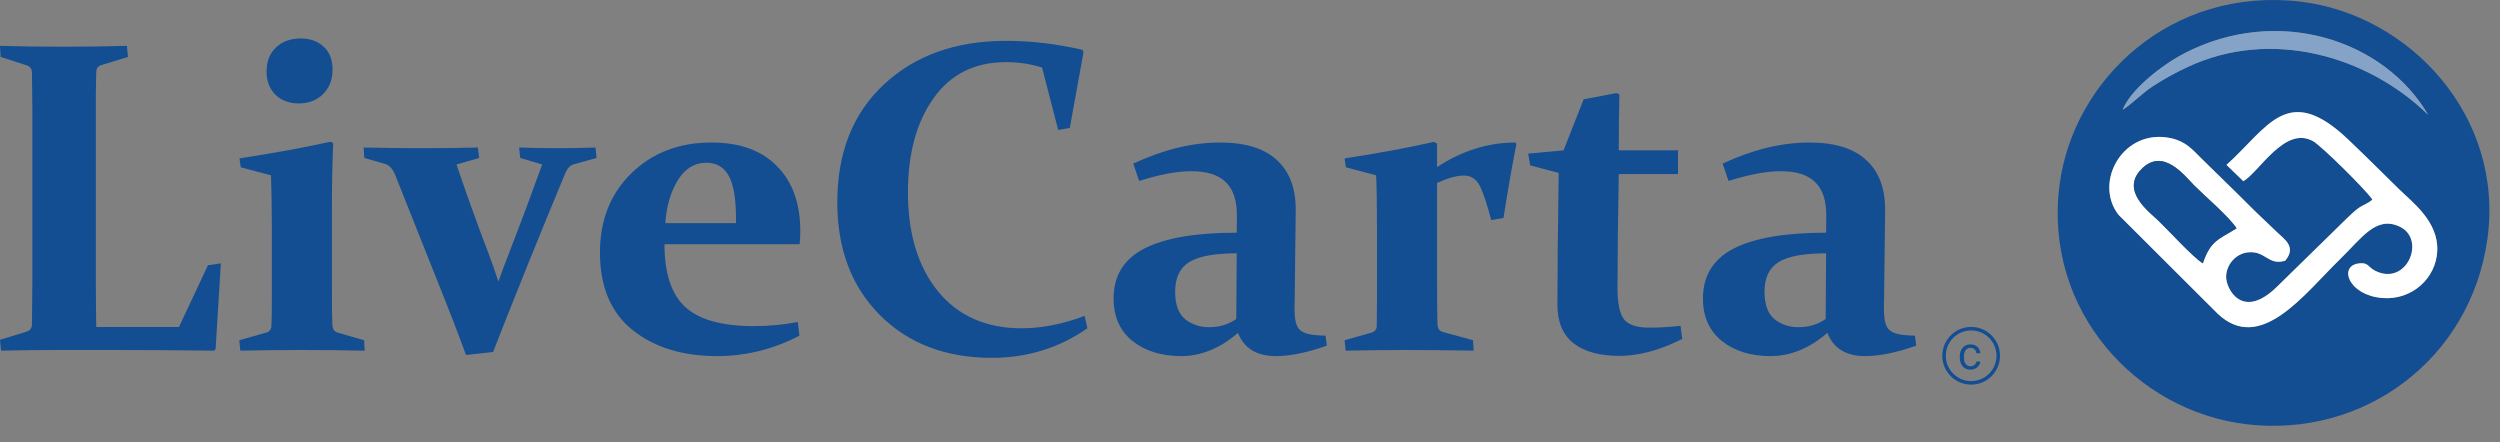 <svg width="130" height="23" viewBox="0 0 130 23" fill="none" xmlns="http://www.w3.org/2000/svg">
<rect x="0" y="0" width="130" height="23" fill="#808080" stroke="none"/>
<path d="M4.983 5.604V14.54C4.983 15.369 4.991 16.189 5.005 17.003H9.306L10.813 13.794L11.485 13.693L11.21 18.155L11.133 18.234C9.321 18.212 7.55 18.2 5.819 18.2H3.091C1.998 18.2 0.986 18.212 0.055 18.234L0 17.669L1.364 17.252C1.547 17.199 1.646 17.082 1.661 16.901C1.668 16.6 1.672 16.265 1.672 15.896C1.679 15.519 1.683 15.105 1.683 14.653V5.649C1.683 5.272 1.679 4.93 1.672 4.621C1.672 4.312 1.668 4.03 1.661 3.774C1.654 3.578 1.566 3.454 1.397 3.401L0.033 2.96L0 2.384C0.946 2.414 2.039 2.429 3.278 2.429C4.554 2.429 5.662 2.414 6.6 2.384L6.655 2.96L5.291 3.378C5.115 3.423 5.02 3.536 5.005 3.717C4.998 3.988 4.991 4.376 4.983 4.881C4.983 5.378 4.983 5.619 4.983 5.604Z" fill="#134D92"/>
<path d="M17.293 3.627C17.293 4.146 17.128 4.568 16.798 4.892C16.475 5.216 16.05 5.378 15.522 5.378C15.038 5.378 14.638 5.227 14.323 4.926C14.015 4.617 13.861 4.218 13.861 3.728C13.861 3.194 14.026 2.772 14.356 2.463C14.686 2.154 15.115 2 15.643 2C16.127 2 16.523 2.143 16.831 2.429C17.139 2.708 17.293 3.107 17.293 3.627ZM12.453 8.236C14.257 7.957 15.841 7.668 17.205 7.366L17.326 7.457C17.282 8.496 17.26 9.603 17.26 10.778V15.037C17.26 15.933 17.267 16.559 17.282 16.913C17.297 17.116 17.388 17.244 17.557 17.297L18.932 17.692L18.965 18.234C17.88 18.212 16.802 18.2 15.731 18.2C14.638 18.2 13.56 18.212 12.497 18.234L12.442 17.692L13.839 17.297C14.007 17.252 14.099 17.139 14.114 16.958C14.128 16.664 14.136 16.171 14.136 15.478V11.84C14.136 10.853 14.121 9.946 14.092 9.117L12.519 8.699L12.453 8.236Z" fill="#134D92"/>
<path d="M18.91 7.671C19.871 7.694 20.883 7.705 21.946 7.705C22.958 7.705 23.926 7.694 24.85 7.671L24.916 8.214L23.739 8.552C24.209 9.961 24.762 11.501 25.4 13.173C25.569 13.617 25.741 14.107 25.917 14.642C26.101 14.122 26.284 13.633 26.467 13.173C27.054 11.659 27.63 10.119 28.194 8.552L27.05 8.214L26.995 7.671C27.531 7.694 28.198 7.705 28.997 7.705C29.657 7.705 30.314 7.694 30.966 7.671L31.021 8.214L29.834 8.541C29.65 8.601 29.507 8.748 29.404 8.982C28.832 10.352 28.158 11.998 27.38 13.919C26.61 15.832 26.031 17.293 25.642 18.302L24.234 18.46C23.831 17.353 23.244 15.843 22.474 13.93C21.711 12.017 21.062 10.386 20.527 9.038C20.41 8.775 20.248 8.605 20.043 8.53L18.943 8.214L18.91 7.671Z" fill="#134D92"/>
<path d="M41.571 17.455C40.214 18.163 38.784 18.517 37.281 18.517C35.491 18.517 34.028 18.065 32.892 17.161C31.762 16.25 31.198 14.909 31.198 13.139C31.198 11.452 31.74 10.078 32.826 9.016C33.918 7.946 35.308 7.411 36.995 7.411C38.469 7.411 39.606 7.822 40.405 8.643C41.212 9.456 41.615 10.582 41.615 12.021C41.615 12.239 41.604 12.465 41.582 12.699H34.553C34.553 14.213 34.912 15.301 35.631 15.964C36.357 16.626 37.545 16.958 39.195 16.958C39.994 16.958 40.757 16.886 41.483 16.743L41.571 17.455ZM38.271 11.603V11.332C38.271 10.307 38.142 9.573 37.886 9.129C37.636 8.684 37.252 8.462 36.731 8.462C36.107 8.462 35.609 8.771 35.235 9.388C34.868 9.999 34.655 10.737 34.597 11.603H38.271Z" fill="#134D92"/>
<path d="M55.63 6.655L55.025 6.756L54.189 3.514C53.609 3.326 52.982 3.231 52.308 3.231C50.687 3.231 49.433 3.857 48.545 5.107C47.658 6.349 47.214 7.98 47.214 9.999C47.214 12.153 47.735 13.87 48.776 15.15C49.825 16.43 51.277 17.071 53.133 17.071C54.167 17.071 55.256 16.856 56.4 16.427L56.543 17.071C55.076 18.095 53.419 18.607 51.571 18.607C49.172 18.607 47.233 17.865 45.751 16.382C44.277 14.898 43.54 12.943 43.54 10.518C43.54 7.935 44.35 5.89 45.971 4.384C47.592 2.877 49.708 2.124 52.319 2.124C53.609 2.124 54.929 2.279 56.279 2.587L56.345 2.7L55.63 6.655Z" fill="#134D92"/>
<path d="M64.309 13.173C63.158 13.173 62.336 13.324 61.845 13.625C61.354 13.926 61.108 14.442 61.108 15.173C61.108 15.835 61.28 16.31 61.625 16.596C61.977 16.875 62.391 17.014 62.868 17.014C63.411 17.014 63.884 16.871 64.287 16.585L64.309 13.173ZM58.93 8.507C60.492 7.777 61.995 7.411 63.44 7.411C64.76 7.411 65.747 7.716 66.399 8.327C67.059 8.929 67.386 9.799 67.378 10.936L67.323 15.636C67.309 16.02 67.316 16.329 67.345 16.562C67.375 16.796 67.441 16.977 67.543 17.105C67.653 17.225 67.811 17.312 68.016 17.364C68.229 17.417 68.533 17.447 68.929 17.455L68.995 17.974C67.969 18.336 67.085 18.517 66.344 18.517C65.347 18.517 64.691 18.114 64.375 17.308C63.444 18.114 62.457 18.517 61.416 18.517C60.397 18.517 59.557 18.257 58.897 17.737C58.237 17.21 57.907 16.472 57.907 15.523C57.907 14.341 58.438 13.474 59.502 12.925C60.573 12.375 62.175 12.1 64.309 12.1L64.32 11.253C64.328 10.447 64.137 9.855 63.748 9.479C63.367 9.095 62.769 8.903 61.955 8.903C61.2 8.903 60.294 9.072 59.238 9.411L58.93 8.507Z" fill="#134D92"/>
<path d="M69.919 8.236C71.614 7.98 73.161 7.694 74.562 7.378L74.727 7.468V8.688C76.025 7.837 77.382 7.411 78.797 7.411L78.852 7.491C78.617 8.688 78.394 9.968 78.181 11.332L77.543 11.445C77.352 10.699 77.165 10.127 76.982 9.727C76.798 9.328 76.512 9.129 76.124 9.129C75.75 9.129 75.284 9.257 74.727 9.513V14.359C74.727 15.527 74.734 16.363 74.749 16.867C74.756 17.078 74.848 17.21 75.024 17.263L76.597 17.692L76.63 18.234C75.412 18.212 74.25 18.2 73.143 18.2C72.087 18.2 71.031 18.212 69.974 18.234L69.919 17.692L71.317 17.297C71.493 17.244 71.584 17.131 71.591 16.958C71.599 16.634 71.603 16.171 71.603 15.568V11.795C71.603 10.567 71.588 9.675 71.558 9.117L69.985 8.699L69.919 8.236Z" fill="#134D92"/>
<path d="M84.176 9.05C84.132 11.399 84.11 13.392 84.11 15.026C84.11 15.787 84.224 16.314 84.451 16.608C84.678 16.894 85.115 17.037 85.76 17.037C86.259 17.037 86.802 17.007 87.388 16.946L87.476 17.624C86.31 18.212 85.221 18.506 84.209 18.506C83.182 18.506 82.387 18.287 81.822 17.85C81.265 17.406 80.986 16.739 80.986 15.851C80.986 14.284 81.008 11.998 81.052 8.993L79.567 8.598L79.468 7.988L81.305 7.818L82.35 5.163C82.973 5.05 83.542 4.941 84.055 4.836L84.209 4.915C84.187 5.826 84.176 6.794 84.176 7.818H87.256V9.05H84.176Z" fill="#134D92"/>
<path d="M94.957 13.173C93.805 13.173 92.984 13.324 92.493 13.625C92.001 13.926 91.755 14.442 91.755 15.173C91.755 15.835 91.928 16.31 92.272 16.596C92.625 16.875 93.039 17.014 93.516 17.014C94.058 17.014 94.531 16.871 94.935 16.585L94.957 13.173ZM89.577 8.507C91.139 7.777 92.643 7.411 94.088 7.411C95.408 7.411 96.394 7.716 97.047 8.327C97.707 8.929 98.033 9.799 98.026 10.936L97.971 15.636C97.956 16.02 97.963 16.329 97.993 16.562C98.022 16.796 98.088 16.977 98.191 17.105C98.301 17.225 98.459 17.312 98.664 17.364C98.876 17.417 99.181 17.447 99.577 17.455L99.643 17.974C98.616 18.336 97.733 18.517 96.992 18.517C95.994 18.517 95.338 18.114 95.023 17.308C94.091 18.114 93.105 18.517 92.064 18.517C91.044 18.517 90.204 18.257 89.544 17.737C88.884 17.21 88.554 16.472 88.554 15.523C88.554 14.341 89.086 13.474 90.149 12.925C91.22 12.375 92.823 12.1 94.957 12.1L94.968 11.253C94.975 10.447 94.784 9.855 94.396 9.479C94.014 9.095 93.417 8.903 92.603 8.903C91.847 8.903 90.942 9.072 89.885 9.411L89.577 8.507Z" fill="#134D92"/>
<path d="M102.473 19.047C102.55 19.047 102.618 19.023 102.676 18.976C102.733 18.929 102.765 18.871 102.772 18.8H102.977C102.973 18.873 102.948 18.942 102.902 19.008C102.856 19.073 102.794 19.126 102.717 19.165C102.64 19.204 102.559 19.223 102.473 19.223C102.3 19.223 102.163 19.166 102.06 19.051C101.959 18.936 101.908 18.778 101.908 18.578V18.541C101.908 18.418 101.931 18.308 101.976 18.212C102.021 18.116 102.086 18.041 102.17 17.988C102.256 17.935 102.356 17.909 102.472 17.909C102.614 17.909 102.732 17.951 102.826 18.036C102.92 18.122 102.97 18.232 102.977 18.368H102.772C102.765 18.286 102.734 18.219 102.678 18.166C102.622 18.113 102.554 18.087 102.472 18.087C102.362 18.087 102.276 18.127 102.215 18.206C102.155 18.285 102.125 18.4 102.125 18.55V18.591C102.125 18.737 102.155 18.849 102.215 18.928C102.275 19.007 102.361 19.047 102.473 19.047Z" fill="#134D92"/>
<path fill-rule="evenodd" clip-rule="evenodd" d="M104 18.5C104 19.328 103.328 20 102.5 20C101.672 20 101 19.328 101 18.5C101 17.672 101.672 17 102.5 17C103.328 17 104 17.672 104 18.5ZM103.818 18.5C103.818 19.228 103.228 19.818 102.5 19.818C101.772 19.818 101.182 19.228 101.182 18.5C101.182 17.772 101.772 17.182 102.5 17.182C103.228 17.182 103.818 17.772 103.818 18.5Z" fill="#134D92"/>
<path fill-rule="evenodd" clip-rule="evenodd" d="M115.778 8.574C117.941 6.635 118.943 4.241 122.119 7.265C123.032 8.134 123.854 8.956 124.755 9.842C125.427 10.503 126.795 11.503 126.739 13.031C126.686 14.467 125.415 15.634 123.862 15.496C122.13 15.342 121.617 13.879 122.607 13.706C123.155 13.61 123.125 13.885 123.505 14.078C125.152 14.915 126.188 12.433 124.772 11.78C123.55 11.216 122.823 12.368 121.664 13.497C119.81 15.302 117.539 18.421 115.315 16.308L110.158 11.166C108.847 9.461 110.416 6.64 112.901 7.188C113.676 7.36 114.019 7.793 114.431 8.198C115.339 9.093 116.156 9.873 117.059 10.78C117.51 11.234 117.902 11.578 118.358 12.029C118.77 12.435 119.446 12.823 118.831 13.558C117.936 13.828 117.816 13.023 116.891 13.124C116.251 13.194 115.757 13.771 115.76 14.411C115.762 15.024 116.61 16.689 118.419 14.895L122.047 11.346C122.245 11.165 122.421 10.974 122.667 10.803C122.875 10.658 123.151 10.579 123.364 10.378C123.03 9.872 120.719 7.591 120.289 7.346C118.821 6.512 117.488 8.937 116.657 9.423L115.778 8.575L115.778 8.574ZM110.377 5.712C110.781 4.667 112.414 3.376 113.612 2.76C118.447 0.275 123.972 2.051 126.265 5.97C123.105 2.893 118.084 1.457 113.763 3.482C113.093 3.796 112.518 4.111 111.969 4.471C111.328 4.891 110.966 5.323 110.377 5.712ZM129.341 12.452C130.248 6.04 125.28 0.749 119.611 0.084C112.935 -0.699 107.8 4.108 107.093 9.644C106.267 16.116 111.058 21.38 116.821 22.061C122.923 22.782 128.46 18.68 129.341 12.452Z" fill="#134D92"/>
<path fill-rule="evenodd" clip-rule="evenodd" d="M114.547 13.692C114.06 13.403 112.789 12.007 112.261 11.5C111.772 11.029 110.256 9.932 111.341 8.806C112.484 7.621 113.619 9.167 114.117 9.661C114.686 10.226 115.946 11.301 116.301 11.875C115.364 12.453 114.942 12.516 114.548 13.691L114.547 13.692ZM115.777 8.574L116.656 9.423C117.487 8.937 118.82 6.511 120.288 7.346C120.719 7.591 123.03 9.872 123.363 10.377C123.151 10.578 122.875 10.658 122.666 10.803C122.42 10.974 122.244 11.165 122.046 11.345L118.418 14.895C116.609 16.688 115.761 15.024 115.759 14.41C115.756 13.771 116.251 13.193 116.89 13.124C117.815 13.023 117.935 13.827 118.83 13.558C119.446 12.822 118.769 12.435 118.358 12.028C117.902 11.578 117.509 11.233 117.058 10.78C116.156 9.873 115.339 9.092 114.43 8.197C114.019 7.792 113.676 7.359 112.9 7.188C110.416 6.639 108.846 9.46 110.158 11.165L115.314 16.308C117.538 18.42 119.81 15.302 121.663 13.497C122.822 12.368 123.55 11.216 124.771 11.779C126.188 12.433 125.151 14.915 123.504 14.078C123.124 13.885 123.154 13.61 122.606 13.705C121.616 13.878 122.13 15.342 123.861 15.495C125.414 15.634 126.686 14.467 126.739 13.03C126.795 11.502 125.427 10.502 124.755 9.842C123.853 8.955 123.032 8.134 122.119 7.265C118.943 4.241 117.941 6.635 115.777 8.574L115.777 8.574Z" fill="white"/>
<path fill-rule="evenodd" clip-rule="evenodd" d="M114.547 13.692C114.942 12.517 115.364 12.453 116.3 11.876C115.945 11.301 114.685 10.226 114.117 9.661C113.619 9.167 112.484 7.621 111.341 8.807C110.256 9.932 111.772 11.029 112.261 11.5C112.788 12.007 114.059 13.403 114.547 13.692L114.547 13.692Z" fill="#134D92"/>
<path fill-rule="evenodd" clip-rule="evenodd" d="M110.377 5.712C110.965 5.323 111.328 4.89 111.969 4.471C112.518 4.11 113.092 3.796 113.762 3.482C118.084 1.457 123.104 2.892 126.264 5.97C123.971 2.051 118.447 0.275 113.611 2.76C112.413 3.376 110.781 4.666 110.377 5.712Z" fill="#85A3C7"/>
</svg>
